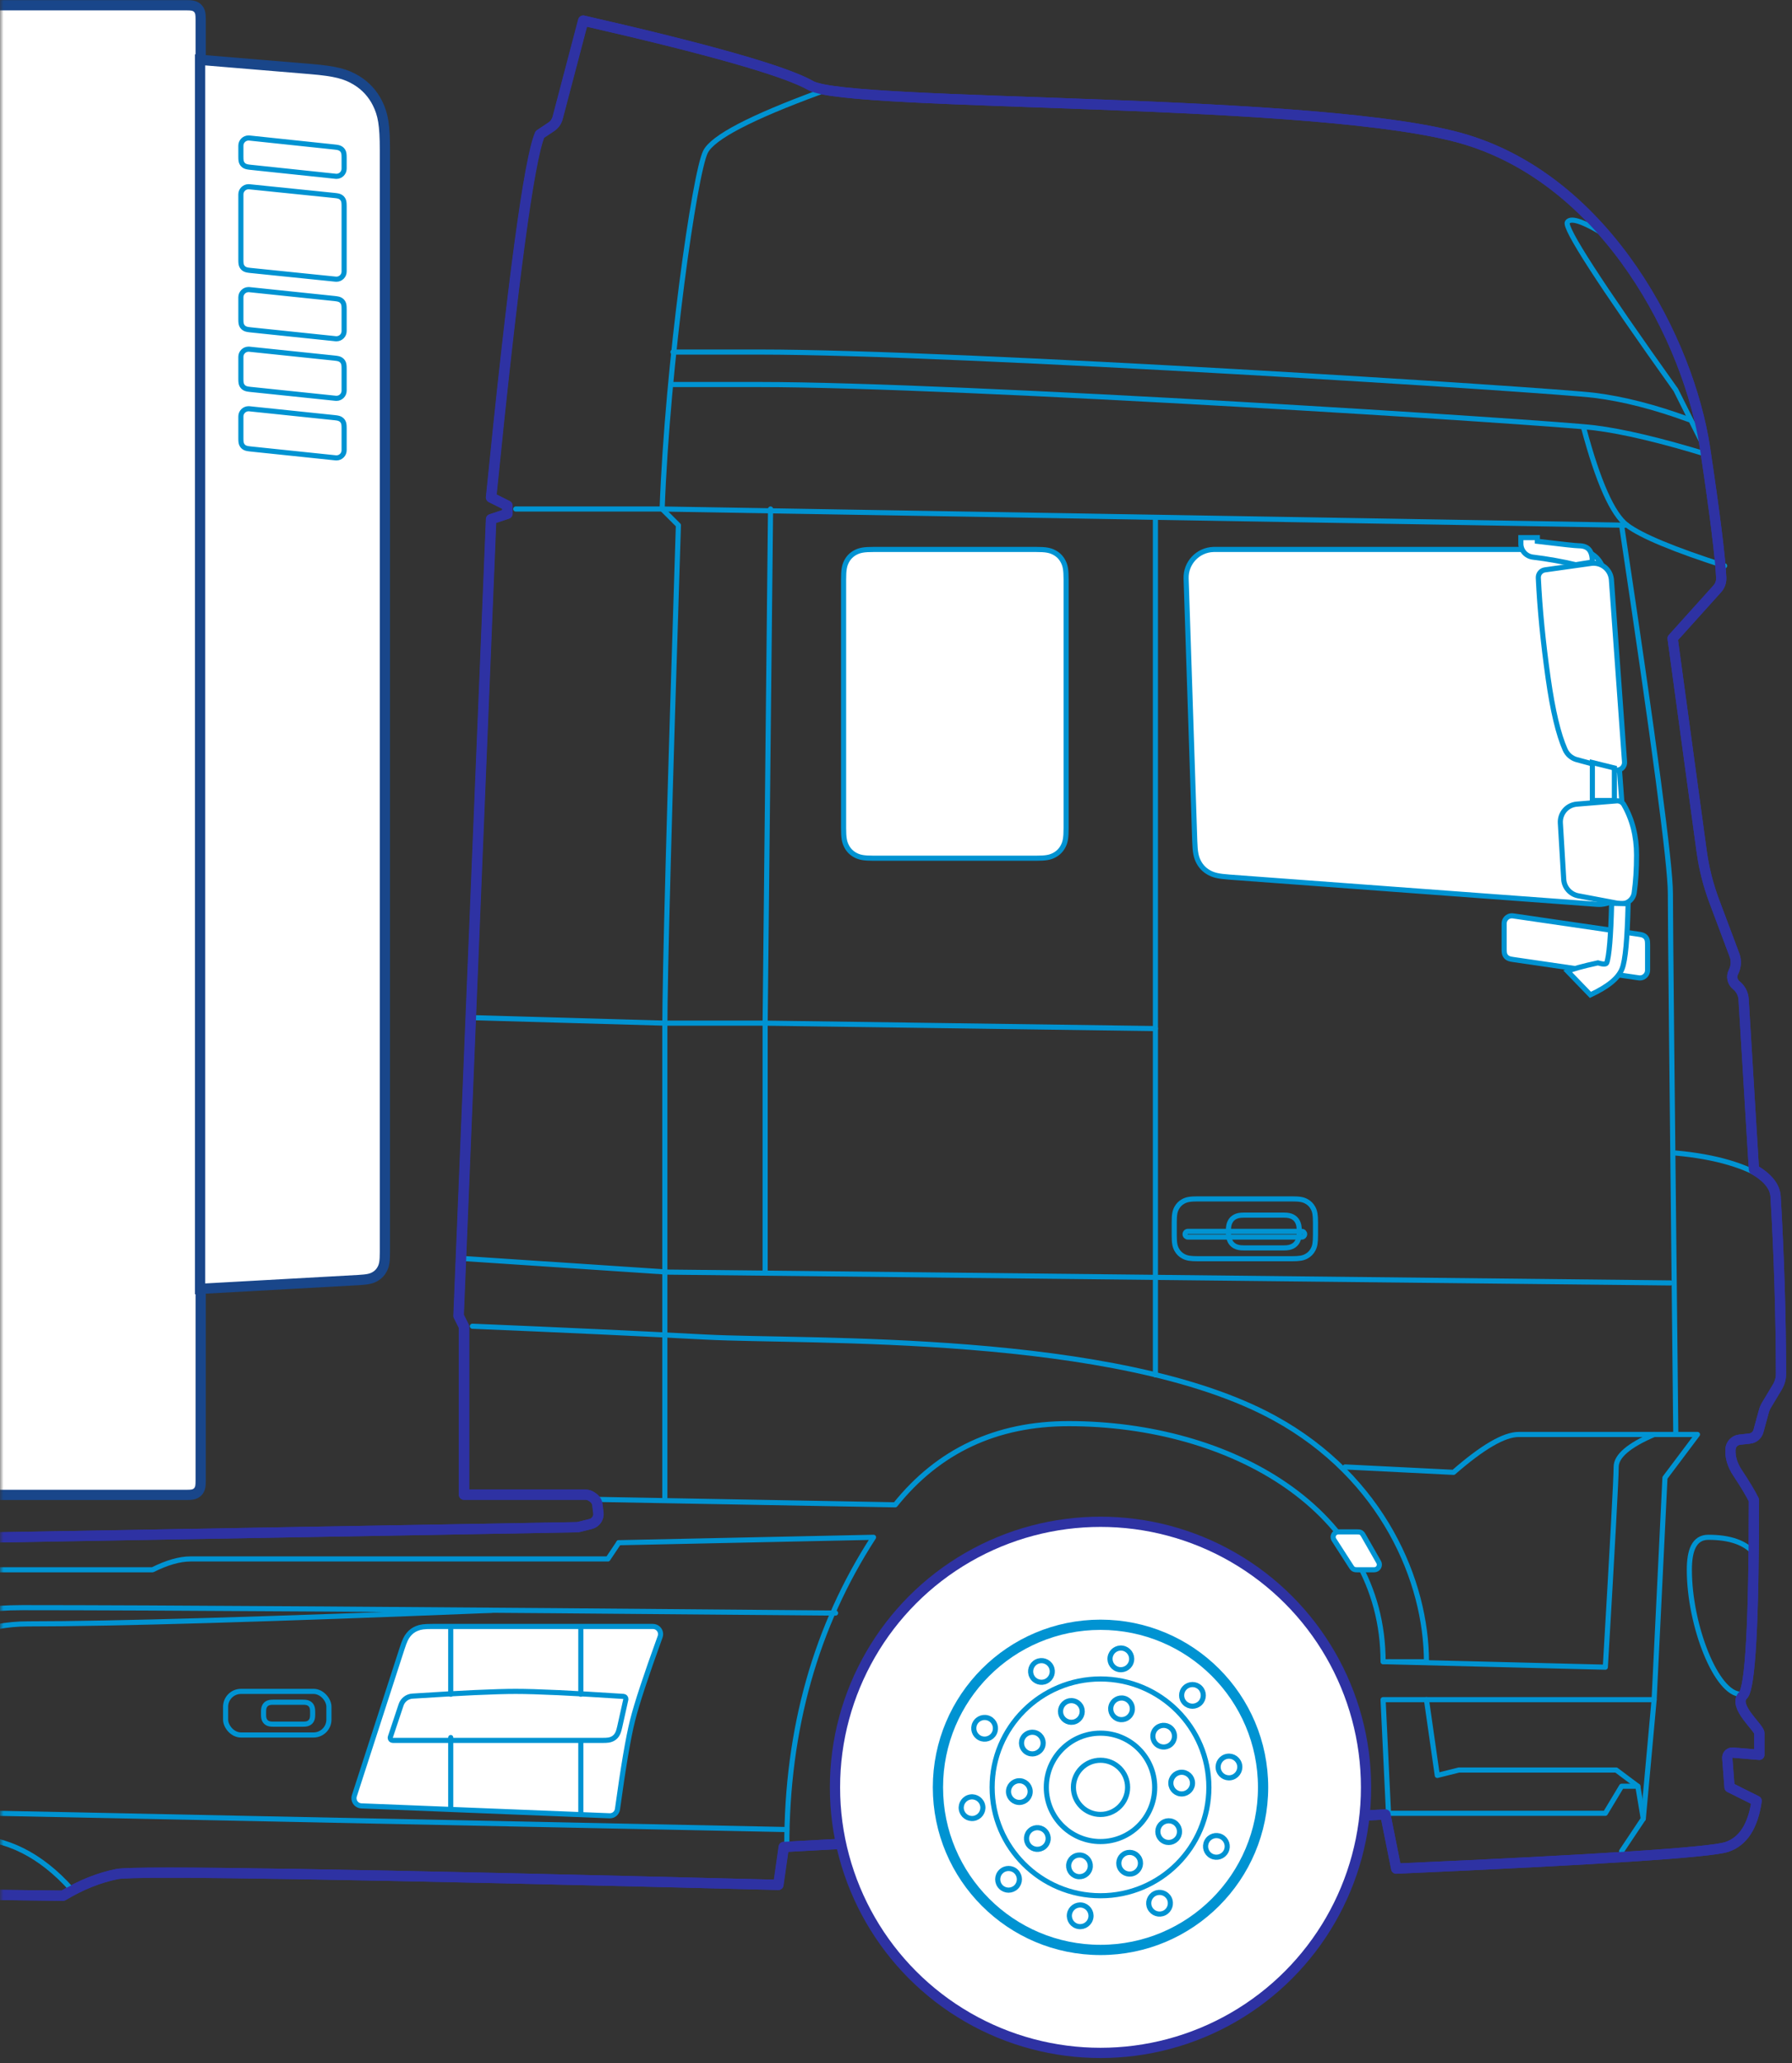 <?xml version="1.0" encoding="UTF-8"?> <svg xmlns="http://www.w3.org/2000/svg" xmlns:xlink="http://www.w3.org/1999/xlink" width="252px" height="290px" viewBox="0 0 252 290"><rect x="0" y="0" width="252" height="290" fill="#333333" stroke="none"/> <!-- Generator: Sketch 54.1 (76490) - https://sketchapp.com --> <title>daf</title> <desc>Created with Sketch.</desc> <defs> <rect id="path-1" x="0" y="0" width="272" height="367"></rect> <path d="M250.456,0 C268.242,4.063 278.914,7.11 282.471,9.142 C287.807,12.189 354.885,10.665 374.703,16.76 C394.522,22.855 405.955,44.947 408.242,60.184 C409.609,69.294 410.364,75.34 410.505,78.322 L410.505,78.322 C410.531,78.891 410.333,79.447 409.952,79.87 L403.669,86.847 L407.751,116.767 C408.077,119.16 408.67,121.509 409.519,123.769 L412.367,131.36 C412.653,132.123 412.608,132.971 412.244,133.699 L412.218,133.751 C411.9,134.387 412.069,135.16 412.625,135.604 L412.625,135.604 C413.232,136.089 413.605,136.808 413.652,137.583 L415.102,161.506 C417.052,162.635 418.068,163.904 418.151,165.315 C418.64,173.614 418.894,181.913 418.912,190.213 L418.912,190.213 C418.914,190.868 418.736,191.512 418.399,192.074 L416.883,194.6 C416.713,194.882 416.583,195.187 416.496,195.505 L415.741,198.272 C415.586,198.842 415.098,199.259 414.511,199.324 L413.087,199.482 C412.394,199.559 411.855,200.122 411.809,200.818 C411.735,201.935 412.071,203.051 412.816,204.168 C413.832,205.691 414.594,206.961 415.102,207.977 C415.102,225.245 414.594,234.386 413.578,235.402 C412.053,236.926 415.865,239.973 415.865,240.735 C415.865,241.243 415.865,242.259 415.865,243.782 L412.134,243.471 C411.737,243.438 411.389,243.733 411.356,244.129 C411.353,244.168 411.353,244.206 411.356,244.244 L411.672,248.353 L415.484,250.258 C414.975,253.813 413.578,255.971 411.291,256.733 C409.004,257.495 393.505,258.511 364.794,259.78 L363.269,252.162 L278.66,256.733 L277.897,262.066 C218.442,260.542 187.444,260.034 184.903,260.542 C182.362,261.05 179.821,262.066 177.28,263.59 L114.776,262.828 L111.727,265.113 L91.909,265.875 L88.86,263.59 L21.019,266.637 L8.823,272.731 L8.823,262.066 L5.393,258.257 C2.135,256.072 0.356,253.787 0.057,251.4 C-0.279,248.708 0.864,245.915 3.488,243.02 C2.471,241.193 1.963,239.289 1.963,237.307 C1.963,235.325 3.106,233.801 5.393,232.736 L8.36,227.717 C9.603,225.616 11.52,223.998 13.799,223.126 C16.57,222.067 18.595,221.08 19.876,220.166 C20.936,219.409 22.599,218.005 24.865,215.955 L24.865,215.955 C29.272,211.967 34.692,209.268 40.53,208.153 C43.807,207.528 46.958,207.215 49.985,207.215 C56.083,207.215 65.484,207.215 78.188,207.215 C78.188,203.66 80.221,201.882 84.286,201.882 C88.351,201.882 101.31,201.628 123.161,201.12 L124.685,203.406 L129.259,204.168 L129.259,205.691 L119.35,205.691 L117.825,207.977 L123.923,209.5 L124.685,212.548 L151.364,212.548 L154.413,211.024 L160.511,211.024 L162.798,213.309 L249.53,211.789 C249.639,211.787 249.748,211.772 249.854,211.746 L251.505,211.333 C252.212,211.157 252.675,210.48 252.585,209.758 L252.444,208.631 C252.392,208.215 252.162,207.843 251.813,207.611 L251.581,207.457 C251.345,207.299 251.067,207.215 250.783,207.215 L233.687,207.215 L233.687,183.598 L232.925,182.075 L237.498,70.087 L239.785,69.326 L239.785,68.183 L237.498,67.04 C240.547,36.567 242.834,19.553 244.358,15.998 C244.893,15.642 245.428,15.286 245.963,14.929 L245.963,14.929 C246.402,14.636 246.719,14.192 246.854,13.682 L250.456,0 Z" id="path-3"></path> </defs> <g id="Page-1" stroke="none" stroke-width="1" fill="none" fill-rule="evenodd"> <g id="Refcar-Index-v2-Final" transform="translate(-122, -159)"> <g id="Group" transform="translate(121, 116)"> <g id="daf" transform="translate(1, 2)"> <mask id="mask-2" fill="white"> <use xlink:href="#path-1"></use> </mask> <g id="mask"></g> <g id="DAF" mask="url(#mask-2)"> <g transform="translate(-908.966, 41.018)"> <g id="Group-6" transform="translate(740.508, 2.878)"> <mask id="mask-4" fill="white"> <use xlink:href="#path-3"></use> </mask> <use id="Path" stroke="#2E32A3" stroke-width="1.44" stroke-linecap="round" stroke-linejoin="round" xlink:href="#path-3"></use> </g> <g id="Group-3" transform="translate(777.966, 12.953)"> <path d="M379.619,152.919 C376.569,150.89 372.25,149.622 366.66,149.115" id="Path-11" stroke="#0093D2" stroke-width="0.72" stroke-linecap="round" stroke-linejoin="round"></path> <path d="M359.037,60.863 C363.611,91.295 365.897,108.539 365.897,112.597 C365.897,116.654 366.152,142.014 366.66,188.676 C353.955,188.676 346.586,188.676 344.553,188.676 C342.521,188.676 339.472,190.451 335.406,194.002 L320.16,193.241" id="Path-12" stroke="#0093D2" stroke-width="0.72" stroke-linecap="round" stroke-linejoin="round"></path> <path d="M246.219,0 C236.563,3.55 231.227,6.34 230.211,8.369 C228.686,11.412 224.874,38.04 224.112,58.581" id="Path-2" stroke="#0093D2" stroke-width="0.72" stroke-linecap="round" stroke-linejoin="round"></path> <path d="M357.512,20.541 C353.955,18.259 351.922,17.498 351.414,18.259 C350.906,19.02 355.988,26.881 366.66,41.843 L371.233,50.973" id="Path-3" stroke="#0093D2" stroke-width="0.72" stroke-linecap="round" stroke-linejoin="round"></path> <path d="M368.565,46.028 C363.738,44.253 359.291,43.111 355.225,42.604 C349.127,41.843 266.038,36.518 237.833,36.518 C233.546,36.518 229.48,36.518 225.637,36.518" id="Path-4" stroke="#0093D2" stroke-width="0.72" stroke-linecap="round" stroke-linejoin="round"></path> <path d="M371.233,50.973 C364.627,48.944 359.291,47.676 355.225,47.169 C349.127,46.408 266.038,41.083 237.833,41.083 C233.546,41.083 229.48,41.083 225.637,41.083" id="Path-4" stroke="#0093D2" stroke-width="0.72" stroke-linecap="round" stroke-linejoin="round"></path> <polyline id="Path-5" stroke="#0093D2" stroke-width="0.72" stroke-linecap="round" stroke-linejoin="round" points="203.53 58.581 224.112 58.581 359.799 60.863"></polyline> <path d="M353.701,47.169 C355.734,54.777 357.766,59.342 359.799,60.863 C361.832,62.385 366.406,64.287 373.52,66.569" id="Path-6" stroke="#0093D2" stroke-width="0.72" stroke-linecap="round" stroke-linejoin="round"></path> <path d="M301.756,64.266 C301.713,64.266 301.669,64.267 301.626,64.269 C299.44,64.34 297.726,66.171 297.798,68.356 L299.01,105.253 C299.063,106.857 299.204,107.525 299.572,108.219 C299.892,108.823 300.35,109.301 300.941,109.646 C301.619,110.042 302.281,110.21 303.882,110.328 L355.588,114.151 C355.783,114.165 355.979,114.165 356.175,114.15 C358.356,113.987 359.992,112.087 359.829,109.906 L356.778,69.112 C356.657,67.483 356.481,66.809 356.069,66.121 C355.711,65.524 355.215,65.063 354.592,64.751 C353.876,64.391 353.19,64.266 351.556,64.266 L301.756,64.266 Z" id="Rectangle" stroke="#0093D2" stroke-width="0.72" fill="#FFFFFF"></path> <path d="M253.883,64.266 C252.474,64.266 251.887,64.38 251.279,64.705 C250.755,64.985 250.346,65.394 250.066,65.918 C249.741,66.525 249.628,67.113 249.628,68.521 L249.628,103.417 C249.628,104.826 249.741,105.413 250.066,106.021 C250.346,106.545 250.755,106.954 251.279,107.234 C251.887,107.559 252.474,107.672 253.883,107.672 L276.669,107.672 C278.077,107.672 278.665,107.559 279.272,107.234 C279.796,106.954 280.205,106.545 280.485,106.021 C280.81,105.413 280.924,104.826 280.924,103.417 L280.924,68.521 C280.924,67.113 280.81,66.525 280.485,65.918 C280.205,65.394 279.796,64.985 279.272,64.705 C278.665,64.38 278.077,64.266 276.669,64.266 L253.883,64.266 Z" id="Rectangle-2" stroke="#0093D2" stroke-width="0.72" fill="#FFFFFF"></path> <polyline id="Path-7" stroke="#0093D2" stroke-width="0.72" stroke-linecap="round" stroke-linejoin="round" points="239.358 58.581 238.596 130.856 238.596 165.852"></polyline> <path d="M293.48,60.102 L293.48,180.307" id="Path-8" stroke="#0093D2" stroke-width="0.72" stroke-linecap="round" stroke-linejoin="round"></path> <polyline id="Path-9" stroke="#0093D2" stroke-width="0.72" stroke-linecap="round" stroke-linejoin="round" points="197.813 130.095 224.493 130.856 238.596 130.856 293.48 131.617"></polyline> <polyline id="Path-10" stroke="#0093D2" stroke-width="0.72" stroke-linecap="round" stroke-linejoin="round" points="196.289 163.95 224.874 165.852 365.897 167.374"></polyline> <path d="M197.432,173.46 C209.629,173.967 220.555,174.475 230.211,174.982 C244.694,175.743 288.094,174.232 310.251,186.394 C325.496,194.762 331.595,209.368 331.595,220.629" id="Path-13" stroke="#0093D2" stroke-width="0.72" stroke-linecap="round" stroke-linejoin="round"></path> <path d="M224.112,58.581 L226.399,60.863 C225.129,100.424 224.493,124.009 224.493,131.617 C224.493,139.225 224.493,161.288 224.493,197.805" id="Path-14" stroke="#0093D2" stroke-width="0.72" stroke-linecap="round" stroke-linejoin="round"></path> <path d="M214.965,197.805 L256.891,198.566 C262.989,190.958 271.12,187.154 281.284,187.154 C304.082,187.154 325.496,199.292 325.496,220.629 C325.496,220.629 327.529,220.629 331.595,220.629" id="Path-15" stroke="#0093D2" stroke-width="0.72" stroke-linecap="round" stroke-linejoin="round"></path> <path d="M299.459,155.561 C298.343,155.561 297.884,155.65 297.41,155.903 C297.004,156.121 296.687,156.438 296.469,156.844 C296.216,157.318 296.127,157.777 296.127,158.893 L296.127,160.639 C296.127,161.755 296.216,162.213 296.469,162.688 C296.687,163.094 297.004,163.411 297.41,163.629 C297.884,163.882 298.343,163.971 299.459,163.971 L312.657,163.971 C313.773,163.971 314.232,163.882 314.706,163.629 C315.112,163.411 315.429,163.094 315.647,162.688 C315.9,162.213 315.989,161.755 315.989,160.639 L315.989,158.893 C315.989,157.777 315.9,157.318 315.647,156.844 C315.429,156.438 315.112,156.121 314.706,155.903 C314.232,155.65 313.773,155.561 312.657,155.561 L299.459,155.561 Z" id="Rectangle-3" stroke="#0093D2" stroke-width="0.72"></path> <path d="M305.877,157.844 C305.336,157.844 304.98,157.921 304.665,158.09 C304.376,158.244 304.151,158.469 303.996,158.758 C303.828,159.073 303.75,159.43 303.75,159.97 L303.75,160.322 C303.75,160.863 303.828,161.219 303.996,161.534 C304.151,161.824 304.376,162.048 304.665,162.203 C304.98,162.372 305.336,162.449 305.877,162.449 L311.575,162.449 C312.116,162.449 312.472,162.372 312.787,162.203 C313.076,162.048 313.301,161.824 313.456,161.534 C313.624,161.219 313.702,160.863 313.702,160.322 L313.702,159.97 C313.702,159.43 313.624,159.073 313.456,158.758 C313.301,158.469 313.076,158.244 312.787,158.09 C312.472,157.921 312.116,157.844 311.575,157.844 L305.877,157.844 Z" id="Rectangle-4" stroke="#0093D2" stroke-width="0.72"></path> <path d="M298.052,160.126 C297.831,160.126 297.652,160.305 297.652,160.527 C297.652,160.748 297.831,160.928 298.052,160.928 L314.064,160.928 C314.285,160.928 314.464,160.748 314.464,160.527 C314.464,160.305 314.285,160.126 314.064,160.126 L298.052,160.126 Z" id="Rectangle-5" stroke="#0093D2" stroke-width="0.72"></path> <path d="M363.611,188.676 C360.053,190.198 358.275,191.719 358.275,193.241 C358.275,194.762 357.766,204.145 356.75,221.39 L326.259,220.629" id="Path-16" stroke="#0093D2" stroke-width="0.72" stroke-linecap="round" stroke-linejoin="round"></path> <polyline id="Path-17" stroke="#0093D2" stroke-width="0.72" stroke-linecap="round" stroke-linejoin="round" points="326.259 241.931 325.496 225.955 363.611 225.955 365.135 194.762 369.709 188.676 366.66 188.676"></polyline> <polyline id="Path-18" stroke="#0093D2" stroke-width="0.72" stroke-linecap="round" stroke-linejoin="round" points="326.259 241.931 356.75 241.931 359.037 238.127 361.324 238.127 362.086 242.692 359.037 247.257"></polyline> <path d="M363.611,225.955 L362.086,242.692" id="Path-19" stroke="#0093D2" stroke-width="0.72" stroke-linecap="round" stroke-linejoin="round"></path> <polyline id="Path-20" stroke="#0093D2" stroke-width="0.72" stroke-linecap="round" stroke-linejoin="round" points="331.595 225.955 333.119 236.606 336.168 235.845 358.275 235.845 361.324 238.127"></polyline> <path d="M218.014,203.892 L253.841,203.131 C245.71,215.662 241.645,230.117 241.645,246.496" id="Path-21" stroke="#0093D2" stroke-width="0.72" stroke-linecap="round" stroke-linejoin="round"></path> <path d="M241.645,244.214 L93.761,241.171 C102.264,222.404 115.731,213.021 134.162,213.021 C152.594,213.021 190.709,213.275 248.505,213.782" id="Path-22" stroke="#0093D2" stroke-width="0.72" stroke-linecap="round" stroke-linejoin="round"></path> <path d="M191.803,215.664 C190.625,215.664 190.142,215.734 189.625,215.943 C189.172,216.126 188.794,216.401 188.48,216.775 C188.121,217.203 187.906,217.641 187.542,218.762 L180.828,239.474 C180.797,239.568 180.78,239.666 180.776,239.764 C180.752,240.36 181.216,240.863 181.812,240.887 L216.72,242.28 C217.275,242.302 217.757,241.899 217.833,241.348 C218.641,235.449 219.347,231.296 219.952,228.881 C220.534,226.555 221.826,222.635 223.83,217.112 C223.873,216.994 223.895,216.869 223.895,216.744 C223.895,216.147 223.412,215.664 222.815,215.664 L191.803,215.664 Z" id="Rectangle-6" stroke="#0093D2" stroke-width="0.72" fill="#FFFFFF"></path> <path d="M188.996,225.458 C188.265,225.505 187.636,225.99 187.404,226.684 L185.894,231.207 C185.881,231.244 185.875,231.282 185.875,231.321 C185.875,231.52 186.036,231.681 186.235,231.681 L215.721,231.681 C216.451,231.681 216.741,231.635 217.047,231.499 C217.31,231.383 217.525,231.211 217.695,230.98 C217.894,230.71 218.002,230.437 218.161,229.725 L219.005,225.935 C219.009,225.917 219.011,225.899 219.012,225.881 C219.025,225.682 218.875,225.511 218.677,225.498 C211.486,225.028 206.435,224.793 203.53,224.793 C200.709,224.793 195.862,225.015 188.996,225.458 Z" id="Rectangle-7" stroke="#0093D2" stroke-width="0.72"></path> <path d="M194.383,216.064 L194.383,225.194" id="Path-23" stroke="#0093D2" stroke-width="0.72" stroke-linecap="round" stroke-linejoin="round"></path> <path d="M212.678,216.064 L212.678,225.194" id="Path-23" stroke="#0093D2" stroke-width="0.72" stroke-linecap="round" stroke-linejoin="round"></path> <path d="M212.678,232.041 L212.678,241.931" id="Path-23" stroke="#0093D2" stroke-width="0.72" stroke-linecap="round" stroke-linejoin="round"></path> <path d="M194.383,231.28 L194.383,241.171" id="Path-23" stroke="#0093D2" stroke-width="0.72" stroke-linecap="round" stroke-linejoin="round"></path> <path d="M169.41,226.315 C169.019,226.315 168.806,226.36 168.609,226.464 C168.438,226.556 168.305,226.689 168.213,226.861 C168.108,227.057 168.063,227.27 168.063,227.662 L168.063,228.052 C168.063,228.443 168.108,228.656 168.213,228.852 C168.305,229.024 168.438,229.157 168.609,229.249 C168.806,229.354 169.019,229.399 169.41,229.399 L173.619,229.399 C174.01,229.399 174.223,229.354 174.419,229.249 C174.591,229.157 174.724,229.024 174.816,228.852 C174.921,228.656 174.966,228.443 174.966,228.052 L174.966,227.662 C174.966,227.27 174.921,227.057 174.816,226.861 C174.724,226.689 174.591,226.556 174.419,226.464 C174.223,226.36 174.01,226.315 173.619,226.315 L169.41,226.315 Z" id="Rectangle-8" stroke="#0093D2" stroke-width="0.72"></path> <rect id="Rectangle-9" stroke="#0093D2" stroke-width="0.72" x="162.727" y="224.793" width="14.526" height="6.127" rx="2.16"></rect> <path d="M77.753,252.582 L58.696,252.582 C58.696,230.773 55.139,216.064 48.024,208.457 C49.04,207.949 49.549,207.696 49.549,207.696 L152.457,207.696 C154.49,206.681 156.269,206.174 157.793,206.174 C159.318,206.174 178.883,206.174 216.489,206.174 L218.014,203.892" id="Path-26" stroke="#0093D2" stroke-width="0.72" stroke-linecap="round" stroke-linejoin="round"></path> <path d="M377.713,205.413 C376.442,203.892 374.283,203.131 371.233,203.131 C369.212,203.131 368.565,205.033 368.565,207.696 C368.565,215.562 372.377,225.194 375.807,225.194" id="Path-30" stroke="#0093D2" stroke-width="0.72" stroke-linecap="round" stroke-linejoin="round"></path> <path d="M105.196,241.551 C113.072,224.053 122.982,215.304 134.925,215.304 C146.867,215.304 168.592,214.67 200.1,213.402" id="Path-31" stroke="#0093D2" stroke-width="0.72" stroke-linecap="round" stroke-linejoin="round"></path> <path d="M319.194,202.37 L321.864,202.37 C322.094,202.37 322.176,202.383 322.265,202.412 C322.354,202.441 322.431,202.486 322.501,202.549 C322.57,202.612 322.623,202.677 322.737,202.876 L324.879,206.618 C325.077,206.963 324.957,207.403 324.612,207.601 C324.503,207.663 324.38,207.696 324.254,207.696 L321.859,207.696 C321.638,207.696 321.559,207.684 321.473,207.658 C321.387,207.631 321.313,207.591 321.244,207.533 C321.176,207.475 321.123,207.415 321.003,207.229 L318.588,203.48 C318.373,203.146 318.469,202.7 318.804,202.485 C318.92,202.41 319.055,202.37 319.194,202.37 Z" id="Rectangle-15" stroke="#0093D2" stroke-width="0.72" fill="#FFFFFF" stroke-linecap="round" stroke-linejoin="round"></path> <path d="M141.023,252.582 C136.703,247.764 131.876,245.355 126.54,245.355 C121.204,245.355 98.843,244.974 59.458,244.214" id="Path-33" stroke="#0093D2" stroke-width="0.72" stroke-linecap="round" stroke-linejoin="round"></path> </g> <g id="main" transform="translate(159.915, 2.878)"> <path d="M831.09,0 C848.872,4.063 859.541,7.11 863.097,9.142 C868.432,12.189 935.493,10.666 955.307,16.76 C975.121,22.855 986.552,44.948 988.838,60.185 C990.205,69.295 990.959,75.342 991.1,78.324 L991.1,78.324 C991.127,78.892 990.928,79.448 990.548,79.871 L984.266,86.849 L988.347,116.77 C988.673,119.162 989.266,121.51 990.114,123.77 L992.962,131.362 C993.248,132.125 993.203,132.972 992.839,133.701 L992.813,133.753 C992.495,134.389 992.664,135.161 993.22,135.606 L993.22,135.606 C993.826,136.091 994.199,136.81 994.246,137.585 L995.697,161.508 C997.646,162.637 998.662,163.906 998.745,165.317 C999.233,173.617 999.487,181.916 999.506,190.216 L999.506,190.216 C999.507,190.871 999.33,191.514 998.993,192.076 L997.476,194.603 C997.307,194.885 997.177,195.19 997.09,195.508 L996.335,198.274 C996.18,198.844 995.692,199.261 995.105,199.327 L993.682,199.485 C992.989,199.562 992.45,200.125 992.404,200.821 C992.33,201.937 992.666,203.054 993.41,204.17 C994.426,205.694 995.189,206.964 995.697,207.98 C995.697,225.248 995.189,234.39 994.172,235.405 C992.648,236.929 996.459,239.976 996.459,240.738 C996.459,241.246 996.459,242.262 996.459,243.786 L992.729,243.475 C992.333,243.442 991.985,243.736 991.951,244.133 C991.948,244.171 991.948,244.209 991.951,244.248 L992.267,248.356 L996.078,250.261 C995.57,253.816 994.172,255.975 991.886,256.737 C989.6,257.498 974.105,258.514 945.4,259.784 L943.876,252.166 L859.287,256.737 L858.525,262.069 C799.084,260.546 768.093,260.038 765.553,260.546 C763.012,261.054 760.472,262.069 757.932,263.593 L695.443,262.831 L692.394,265.117 L672.581,265.879 L669.532,263.593 L601.709,266.64 L589.515,272.735 L589.515,262.069 L586.086,258.26 C582.828,256.076 581.05,253.79 580.752,251.404 C580.415,248.711 581.558,245.918 584.181,243.024 C583.165,241.196 582.657,239.292 582.657,237.31 C582.657,235.328 583.8,233.804 586.086,232.739 L589.052,227.721 C590.294,225.62 592.211,224.001 594.491,223.129 C597.26,222.07 599.285,221.083 600.565,220.169 C601.625,219.412 603.287,218.009 605.552,215.959 L605.552,215.959 C609.96,211.969 615.381,209.269 621.222,208.154 C624.495,207.53 627.644,207.218 630.667,207.218 C636.764,207.218 646.162,207.218 658.863,207.218 C658.863,203.662 660.896,201.885 664.96,201.885 C669.024,201.885 681.979,201.631 703.825,201.123 L705.349,203.409 L709.922,204.17 L709.922,205.694 L700.015,205.694 L698.491,207.98 L704.587,209.503 L705.349,212.55 L732.022,212.55 L735.07,211.027 L741.167,211.027 L743.453,213.312 L830.164,211.792 C830.273,211.79 830.382,211.775 830.488,211.749 L832.138,211.336 C832.845,211.16 833.309,210.483 833.218,209.761 L833.077,208.634 C833.025,208.218 832.795,207.846 832.447,207.614 L832.215,207.459 C831.979,207.302 831.701,207.218 831.417,207.218 L814.325,207.218 L814.325,183.601 L813.563,182.077 L818.135,70.088 L820.421,69.327 L820.421,68.184 L818.135,67.041 C821.183,36.568 823.47,19.554 824.994,15.998 C825.528,15.642 826.063,15.286 826.598,14.929 L826.598,14.929 C827.037,14.637 827.354,14.193 827.489,13.682 L831.09,0 Z" id="Path" stroke="#2E32A3" stroke-width="1.44" stroke-linecap="round" stroke-linejoin="round"></path> <g id="wheel" transform="translate(866.469, 211.027)"> <ellipse id="Oval" stroke="#2E32A3" stroke-width="1.44" fill="#FFFFFF" cx="37.341" cy="37.33" rx="37.341" ry="37.33"></ellipse> <ellipse id="Oval-2" stroke="#0093D2" stroke-width="1.44" cx="37.341" cy="37.33" rx="22.862" ry="22.855"></ellipse> <ellipse id="Oval-2" stroke="#0093D2" stroke-width="0.72" cx="37.341" cy="37.33" rx="15.241" ry="15.237"></ellipse> <ellipse id="Oval-2" stroke="#0093D2" stroke-width="0.72" cx="37.341" cy="37.33" rx="7.621" ry="7.618"></ellipse> <ellipse id="Oval-2" stroke="#0093D2" stroke-width="0.72" cx="37.341" cy="37.33" rx="3.81" ry="3.809"></ellipse> <path d="M37.341,20.569 C36.499,20.569 35.817,19.887 35.817,19.046 C35.817,18.204 36.499,17.522 37.341,17.522 C38.183,17.522 38.865,18.204 38.865,19.046 C38.865,19.887 38.183,20.569 37.341,20.569 Z M47.196,23.77 C46.515,23.276 46.364,22.323 46.859,21.642 C47.353,20.961 48.306,20.81 48.987,21.305 C49.668,21.8 49.819,22.752 49.325,23.433 C48.83,24.114 47.877,24.265 47.196,23.77 Z M53.286,32.15 C53.026,31.35 53.464,30.491 54.265,30.231 C55.065,29.97 55.925,30.408 56.185,31.209 C56.445,32.009 56.007,32.869 55.207,33.129 C54.406,33.389 53.546,32.951 53.286,32.15 Z M53.286,42.509 C53.546,41.709 54.406,41.271 55.207,41.531 C56.007,41.791 56.445,42.65 56.185,43.451 C55.925,44.251 55.065,44.689 54.265,44.429 C53.464,44.169 53.026,43.309 53.286,42.509 Z M47.196,50.889 C47.877,50.394 48.83,50.545 49.325,51.226 C49.819,51.907 49.668,52.86 48.987,53.354 C48.306,53.849 47.353,53.698 46.859,53.017 C46.364,52.336 46.515,51.384 47.196,50.889 Z M37.341,54.09 C38.183,54.09 38.865,54.772 38.865,55.614 C38.865,56.455 38.183,57.137 37.341,57.137 C36.499,57.137 35.817,56.455 35.817,55.614 C35.817,54.772 36.499,54.09 37.341,54.09 Z M27.487,50.889 C28.168,51.384 28.319,52.336 27.824,53.017 C27.329,53.698 26.376,53.849 25.695,53.354 C25.014,52.86 24.863,51.907 25.358,51.226 C25.853,50.545 26.806,50.394 27.487,50.889 Z M21.396,42.509 C21.656,43.309 21.218,44.169 20.418,44.429 C19.617,44.689 18.757,44.251 18.497,43.451 C18.237,42.65 18.675,41.791 19.476,41.531 C20.276,41.271 21.136,41.709 21.396,42.509 Z M21.396,32.15 C21.136,32.951 20.276,33.389 19.476,33.129 C18.675,32.869 18.237,32.009 18.497,31.209 C18.757,30.408 19.617,29.97 20.418,30.231 C21.218,30.491 21.656,31.35 21.396,32.15 Z M27.487,23.77 C26.806,24.265 25.853,24.114 25.358,23.433 C24.863,22.752 25.014,21.8 25.695,21.305 C26.376,20.81 27.329,20.961 27.824,21.642 C28.319,22.323 28.168,23.276 27.487,23.77 Z" id="Oval-3" stroke="#0093D2" stroke-width="0.72" transform="translate(37.341, 37.33) rotate(9) translate(-37.341, -37.33) "></path> <path d="M37.341,27.426 C36.499,27.426 35.817,26.744 35.817,25.902 C35.817,25.061 36.499,24.379 37.341,24.379 C38.183,24.379 38.865,25.061 38.865,25.902 C38.865,26.744 38.183,27.426 37.341,27.426 Z M43.164,29.317 C42.483,28.823 42.332,27.87 42.827,27.189 C43.322,26.508 44.275,26.357 44.956,26.852 C45.637,27.347 45.788,28.299 45.293,28.98 C44.798,29.661 43.845,29.812 43.164,29.317 Z M46.763,34.269 C46.503,33.469 46.941,32.609 47.742,32.349 C48.542,32.089 49.402,32.527 49.662,33.328 C49.922,34.128 49.484,34.987 48.684,35.247 C47.883,35.508 47.023,35.07 46.763,34.269 Z M46.763,40.39 C47.023,39.59 47.883,39.152 48.684,39.412 C49.484,39.672 49.922,40.531 49.662,41.332 C49.402,42.132 48.542,42.57 47.742,42.31 C46.941,42.05 46.503,41.19 46.763,40.39 Z M43.164,45.342 C43.845,44.847 44.798,44.998 45.293,45.679 C45.788,46.36 45.637,47.313 44.956,47.807 C44.275,48.302 43.322,48.151 42.827,47.47 C42.332,46.789 42.483,45.837 43.164,45.342 Z M37.341,47.233 C38.183,47.233 38.865,47.916 38.865,48.757 C38.865,49.599 38.183,50.281 37.341,50.281 C36.499,50.281 35.817,49.599 35.817,48.757 C35.817,47.916 36.499,47.233 37.341,47.233 Z M31.518,45.342 C32.199,45.837 32.35,46.789 31.855,47.47 C31.361,48.151 30.407,48.302 29.726,47.807 C29.045,47.313 28.894,46.36 29.389,45.679 C29.884,44.998 30.837,44.847 31.518,45.342 Z M27.919,40.39 C28.179,41.19 27.741,42.05 26.941,42.31 C26.14,42.57 25.28,42.132 25.02,41.332 C24.76,40.531 25.198,39.672 25.999,39.412 C26.799,39.152 27.659,39.59 27.919,40.39 Z M27.919,34.269 C27.659,35.07 26.799,35.508 25.999,35.247 C25.198,34.987 24.76,34.128 25.02,33.328 C25.28,32.527 26.14,32.089 26.941,32.349 C27.741,32.609 28.179,33.469 27.919,34.269 Z M31.518,29.317 C30.837,29.812 29.884,29.661 29.389,28.98 C28.894,28.299 29.045,27.347 29.726,26.852 C30.407,26.357 31.361,26.508 31.855,27.189 C32.35,27.87 32.199,28.823 31.518,29.317 Z" id="Oval-4" stroke="#0093D2" stroke-width="0.72" transform="translate(37.341, 37.33) rotate(15) translate(-37.341, -37.33) "></path> </g> </g> <g id="Group-2"> <path d="M2.769,0.72 C2,0.72 1.726,0.773 1.445,0.923 C1.218,1.045 1.045,1.218 0.923,1.445 C0.773,1.726 0.72,2 0.72,2.769 L0.72,208.076 C0.72,208.845 0.773,209.119 0.923,209.401 C1.045,209.627 1.218,209.801 1.445,209.922 C1.726,210.072 2,210.125 2.769,210.125 L935.14,210.125 C935.909,210.125 936.183,210.072 936.464,209.922 C936.691,209.801 936.864,209.627 936.985,209.401 C937.136,209.119 937.189,208.845 937.189,208.076 L937.189,2.769 C937.189,2 937.136,1.726 936.985,1.445 C936.864,1.218 936.691,1.045 936.464,0.923 C936.183,0.773 935.909,0.72 935.14,0.72 L2.769,0.72 Z" id="Rectangle-10" stroke="#19468A" stroke-width="1.44" fill="#FFFFFF"></path> <g id="Group" transform="translate(936.385, 7.612)"> <path d="M0.72,0.782 L0.72,173.548 L22.995,172.311 C24.308,172.238 24.818,172.115 25.337,171.813 C25.774,171.558 26.11,171.203 26.34,170.752 C26.614,170.216 26.709,169.701 26.709,168.386 L26.709,13.455 C26.709,9.924 26.441,8.436 25.665,6.881 C24.989,5.526 23.995,4.445 22.701,3.66 C21.215,2.758 19.755,2.367 16.236,2.074 L0.72,0.782 Z" id="Rectangle-10" stroke="#19468A" stroke-width="1.44" fill="#FFFFFF"></path> <path d="M7.649,11.774 C7.611,11.77 7.573,11.768 7.535,11.768 C6.939,11.768 6.455,12.252 6.455,12.848 L6.455,14.383 C6.455,14.885 6.489,15.075 6.586,15.273 C6.666,15.437 6.784,15.568 6.939,15.665 C7.126,15.782 7.311,15.835 7.81,15.888 L19.78,17.15 C19.818,17.154 19.856,17.156 19.893,17.156 C20.49,17.156 20.973,16.673 20.973,16.076 L20.973,14.542 C20.973,14.04 20.94,13.85 20.843,13.652 C20.762,13.487 20.645,13.357 20.49,13.26 C20.303,13.142 20.118,13.089 19.618,13.037 L7.649,11.774 Z" id="Rectangle-11" stroke="#0093D2" stroke-width="0.72"></path> <path d="M7.645,18.625 C7.609,18.621 7.572,18.619 7.535,18.619 C6.939,18.619 6.455,19.103 6.455,19.699 L6.455,28.883 C6.455,29.386 6.489,29.576 6.586,29.775 C6.667,29.94 6.785,30.07 6.941,30.167 C7.128,30.284 7.314,30.337 7.814,30.388 L19.784,31.613 C19.82,31.616 19.857,31.618 19.893,31.618 C20.49,31.618 20.973,31.135 20.973,30.538 L20.973,21.354 C20.973,20.851 20.94,20.661 20.842,20.463 C20.761,20.298 20.644,20.167 20.488,20.07 C20.301,19.953 20.115,19.9 19.614,19.849 L7.645,18.625 Z" id="Rectangle-11" stroke="#0093D2" stroke-width="0.72"></path> <path d="M7.647,33.087 C7.61,33.083 7.573,33.081 7.535,33.081 C6.939,33.081 6.455,33.565 6.455,34.161 L6.455,37.232 C6.455,37.734 6.489,37.924 6.586,38.122 C6.667,38.287 6.784,38.418 6.94,38.515 C7.127,38.632 7.312,38.685 7.812,38.737 L19.781,39.986 C19.819,39.989 19.856,39.991 19.893,39.991 C20.49,39.991 20.973,39.508 20.973,38.911 L20.973,35.841 C20.973,35.339 20.94,35.148 20.843,34.95 C20.762,34.786 20.645,34.655 20.489,34.558 C20.302,34.441 20.116,34.388 19.617,34.335 L7.647,33.087 Z" id="Rectangle-11" stroke="#0093D2" stroke-width="0.72"></path> <path d="M7.647,41.46 C7.61,41.456 7.573,41.454 7.535,41.454 C6.939,41.454 6.455,41.938 6.455,42.534 L6.455,45.605 C6.455,46.107 6.489,46.297 6.586,46.495 C6.667,46.66 6.784,46.79 6.94,46.888 C7.127,47.005 7.312,47.058 7.812,47.11 L19.781,48.358 C19.819,48.362 19.856,48.364 19.893,48.364 C20.49,48.364 20.973,47.881 20.973,47.284 L20.973,44.214 C20.973,43.711 20.94,43.521 20.843,43.323 C20.762,43.158 20.645,43.028 20.489,42.931 C20.302,42.814 20.116,42.76 19.617,42.708 L7.647,41.46 Z" id="Rectangle-11" stroke="#0093D2" stroke-width="0.72"></path> <path d="M7.647,49.833 C7.61,49.829 7.573,49.827 7.535,49.827 C6.939,49.827 6.455,50.311 6.455,50.907 L6.455,53.978 C6.455,54.48 6.489,54.67 6.586,54.868 C6.667,55.033 6.784,55.163 6.94,55.261 C7.127,55.378 7.312,55.431 7.812,55.483 L19.781,56.731 C19.819,56.735 19.856,56.737 19.893,56.737 C20.49,56.737 20.973,56.254 20.973,55.657 L20.973,52.587 C20.973,52.084 20.94,51.894 20.843,51.696 C20.762,51.531 20.645,51.401 20.489,51.304 C20.302,51.187 20.116,51.133 19.617,51.081 L7.647,49.833 Z" id="Rectangle-11" stroke="#0093D2" stroke-width="0.72"></path> </g> </g> <g id="Group-4" transform="translate(1120.127, 75.559)"> <path d="M6.092,4.532 C5.54,4.609 5.137,5.095 5.164,5.652 C5.368,9.969 5.828,14.672 6.546,19.76 C7.188,24.314 7.987,27.665 8.936,29.804 C9.244,30.5 9.851,31.019 10.586,31.216 L15.933,32.652 C16.05,32.684 16.17,32.695 16.291,32.687 C16.886,32.644 17.333,32.127 17.29,31.532 L15.444,5.933 C15.44,5.876 15.434,5.82 15.426,5.763 C15.232,4.385 13.958,3.425 12.579,3.619 L6.092,4.532 Z" id="Rectangle-12" stroke="#0093D2" stroke-width="0.72" fill="#FFFFFF"></path> <path d="M10.832,1.143 C12.207,1.143 12.766,1.863 12.766,3.429 L10.425,3.81 C8.519,3.355 6.512,2.999 4.404,2.741 C3.435,2.623 2.708,1.812 2.708,0.851 L2.708,0 L5.029,0 L5.029,0.514 C8.435,0.929 10.432,1.143 10.832,1.143 Z" id="Path-27" stroke="#0093D2" stroke-width="0.72" fill="#FFFFFF" fill-rule="nonzero"></path> <path d="M10.574,37.463 C9.208,37.575 8.183,38.758 8.264,40.125 L8.736,48.026 C8.805,49.179 9.648,50.137 10.783,50.352 L16.529,51.44 C16.567,51.447 16.567,51.447 16.606,51.453 C17.59,51.595 18.503,50.914 18.645,49.93 C18.87,48.38 18.982,46.607 18.982,44.612 C18.982,41.98 18.387,39.626 17.198,37.545 C16.99,37.18 16.59,36.97 16.172,37.004 L10.574,37.463 Z" id="Rectangle-13" stroke="#0093D2" stroke-width="0.72" fill="#FFFFFF"></path> <polygon id="Path-28" stroke="#0093D2" stroke-width="0.72" fill="#FFFFFF" fill-rule="nonzero" points="12.766 31.62 12.766 36.954 15.861 36.954 15.861 32.382"></polygon> <path d="M1.596,53.17 C1.544,53.163 1.492,53.159 1.44,53.159 C0.844,53.159 0.36,53.643 0.36,54.239 L0.36,57.801 C0.36,58.292 0.392,58.478 0.483,58.672 C0.56,58.834 0.672,58.963 0.821,59.062 C1,59.181 1.179,59.239 1.665,59.31 L19.294,61.882 C19.346,61.89 19.398,61.894 19.45,61.894 C20.046,61.894 20.53,61.41 20.53,60.814 L20.53,57.251 C20.53,56.76 20.498,56.574 20.406,56.38 C20.33,56.218 20.218,56.089 20.069,55.99 C19.89,55.871 19.711,55.813 19.225,55.742 L1.596,53.17 Z" id="Rectangle-14" stroke="#0093D2" stroke-width="0.72" fill="#FFFFFF"></path> <path d="M15.474,51.404 C15.365,56.066 15.111,58.941 14.78,59.777 C14.694,59.993 14.281,59.993 13.54,59.777 C11.372,60.25 9.954,60.642 9.284,60.955 L12.489,64.274 C14.91,63.144 16.403,61.967 16.942,60.609 C17.416,59.413 17.678,56.446 17.795,51.457 L15.474,51.404 Z" id="Path-29" stroke="#0093D2" stroke-width="0.72" fill="#FFFFFF" fill-rule="nonzero"></path> </g> </g> </g> </g> </g> </g> </g> </svg> 